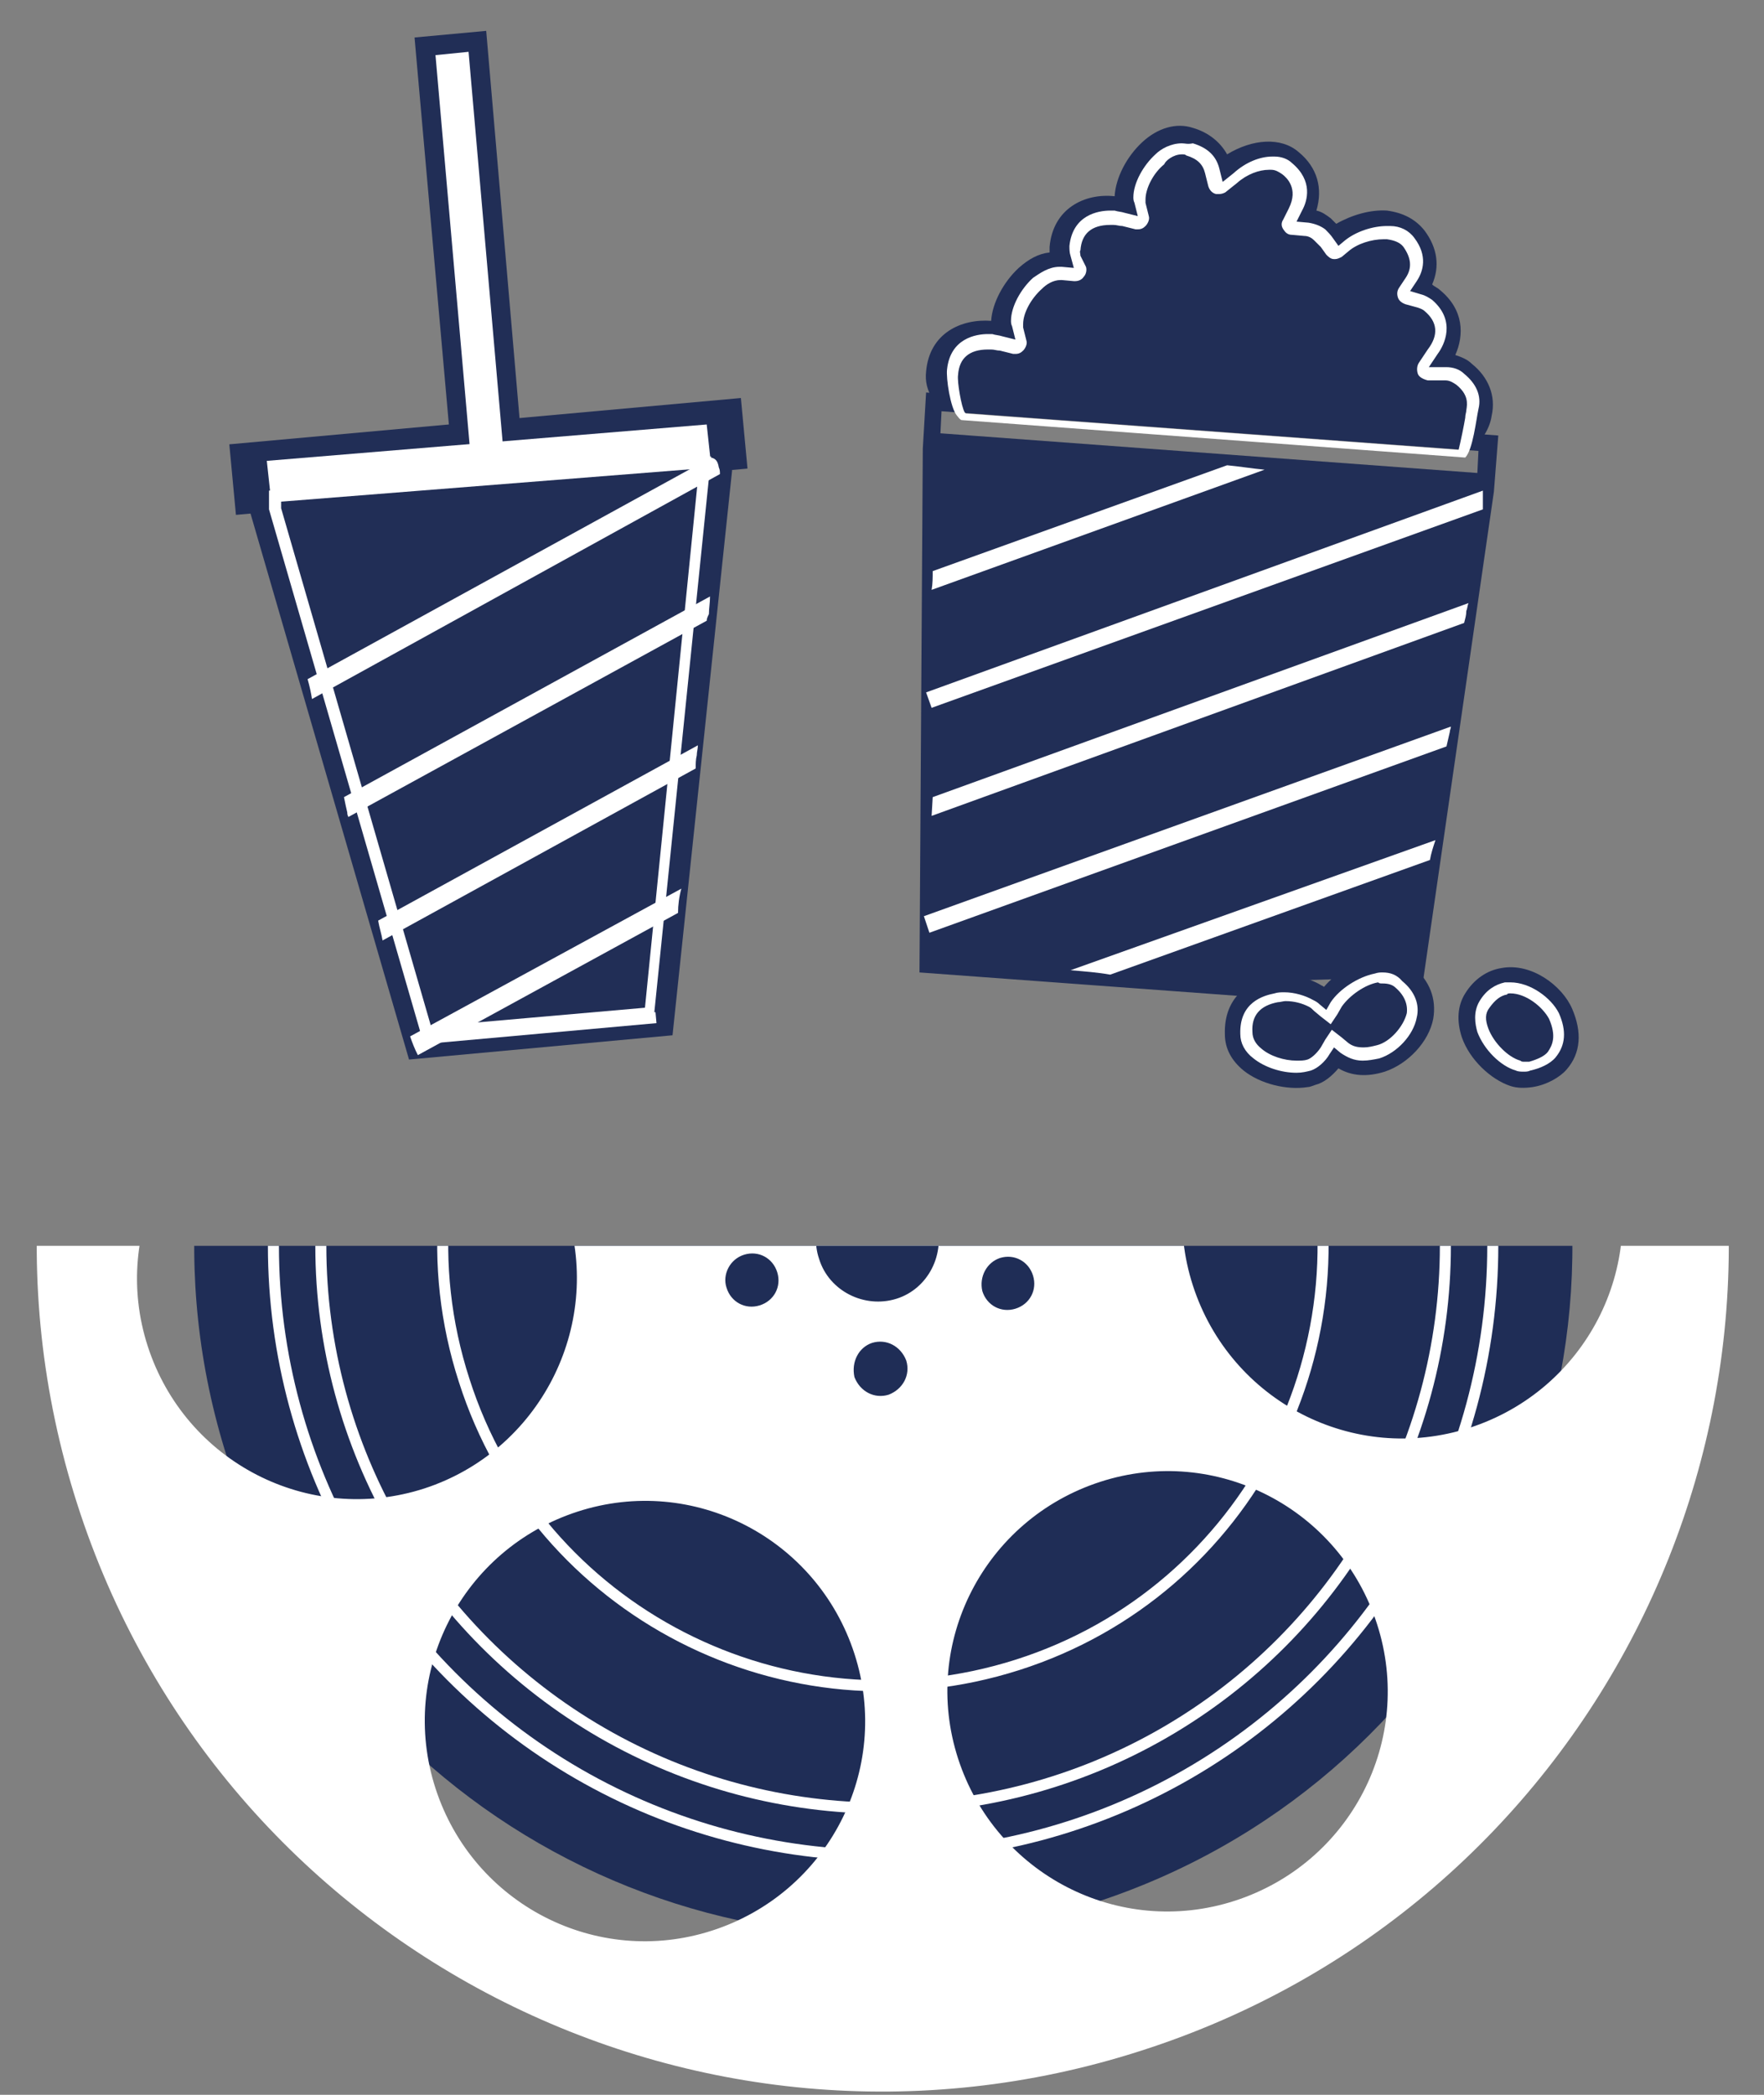 <?xml version="1.0" encoding="utf-8"?>
<!-- Generator: Adobe Illustrator 25.3.1, SVG Export Plug-In . SVG Version: 6.00 Build 0)  -->
<svg version="1.1" baseProfile="basic" id="Layer_1"
	 xmlns="http://www.w3.org/2000/svg" xmlns:xlink="http://www.w3.org/1999/xlink" x="0px" y="0px" viewBox="0 0 160 190"
	 xml:space="preserve">
<rect x="0" y="0" width="160" height="190" fill="#808080" stroke="none"/>
<g>
	<g>
		<g>
			<g>
				<g>
					<defs>
						<rect id="SVGID_1_" y="113" width="159.9" height="77"/>
					</defs>
					<clipPath id="SVGID_2_">
						<use xlink:href="#SVGID_1_"  overflow="visible"/>
					</clipPath>
					<g id="Group_3408" clip-path="url(#SVGID_2_)">
						<path id="Path_3404" fill="#1F2D56" d="M61,53.5C93.9,43,129,61.1,139.6,94s-7.6,68-40.4,78.6c-32.9,10.5-68-7.6-78.6-40.4
							C10.1,99.2,28.2,64.1,61,53.5L61,53.5"/>
						<circle id="Ellipse_5" fill="none" stroke="#FFFFFF" stroke-miterlimit="10" cx="80.1" cy="113" r="55.3"/>
						<circle id="Ellipse_6" fill="none" stroke="#FFFFFF" stroke-miterlimit="10" cx="80.1" cy="113" r="51"/>
						<path id="Path_3405" fill="none" stroke="#FFFFFF" stroke-miterlimit="10" d="M67.9,75c21-6.7,43.5,4.8,50.2,25.8
							c6.7,21-4.8,43.5-25.8,50.2s-43.5-4.8-50.2-25.8C35.3,104.2,46.9,81.7,67.9,75L67.9,75z"/>
						<path id="Path_3406" fill="#FFFFFF" d="M7,136.4c12.9,40.3,56.1,62.6,96.5,49.6c40.3-12.9,62.6-56.1,49.6-96.5S97,27,56.7,40
							l0,0C16.3,52.9-5.9,96.1,7,136.4 M39.5,162.2c-3.4-10.5,2.4-21.7,12.9-25.1c10.5-3.4,21.7,2.4,25.1,12.9
							c3.4,10.5-2.4,21.7-12.9,25.1l0,0C54.1,178.5,42.9,172.7,39.5,162.2 M124.9,147.3c3.4,10.5-2.4,21.7-12.9,25.1
							c-10.5,3.4-21.7-2.4-25.1-12.9s2.4-21.7,12.9-25.1l0,0C110.3,131,121.5,136.8,124.9,147.3 M146.2,104.4
							c3.4,10.5-2.4,21.7-12.9,25.1s-21.7-2.4-25.1-12.9s2.4-21.7,12.9-25.1C131.6,88.2,142.8,93.9,146.2,104.4L146.2,104.4
							 M38.5,135c-10.5,3.4-21.7-2.4-25.1-12.9s2.4-21.7,12.9-25.1c10.5-3.4,21.7,2.4,25.1,12.9C54.7,120.4,48.9,131.6,38.5,135
							L38.5,135 M120.2,64.7c3.4,10.5-2.4,21.7-12.9,25.1s-21.7-2.4-25.1-12.9c-3.4-10.5,2.4-21.7,12.9-25.1l0,0
							C105.7,48.5,116.9,54.2,120.2,64.7 M73,66.6c3.4,10.5-2.4,21.7-12.9,25.1C49.6,95.1,38.4,89.3,35,78.8s2.4-21.7,12.9-25.1
							C58.4,50.4,69.6,56.2,73,66.6"/>
						<path id="Path_3407" fill="#1F2D56" d="M77.9,107.2c2.9-0.9,6.1,0.7,7,3.6s-0.7,6.1-3.6,7s-6.1-0.7-7-3.6
							C73.3,111.3,75,108.1,77.9,107.2L77.9,107.2"/>
						<path id="Path_3408" fill="#1F2D56" d="M67.5,113.8c1.3-0.4,2.6,0.3,3,1.6c0.4,1.3-0.3,2.6-1.6,3c-1.3,0.4-2.6-0.3-3-1.6l0,0
							C65.5,115.6,66.2,114.2,67.5,113.8"/>
						<path id="Path_3409" fill="#1F2D56" d="M79.1,121.8c1.3-0.4,2.6,0.3,3.1,1.6c0.4,1.3-0.3,2.6-1.6,3.1
							c-1.3,0.4-2.6-0.3-3.1-1.6l0,0C77.2,123.5,77.9,122.2,79.1,121.8"/>
						<path id="Path_3410" fill="#1F2D56" d="M90.7,114.1c1.3-0.4,2.6,0.3,3,1.6c0.4,1.3-0.3,2.6-1.6,3c-1.3,0.4-2.6-0.3-3-1.6l0,0
							C88.8,115.8,89.5,114.5,90.7,114.1"/>
					</g>
				</g>
			</g>
		</g>
	</g>
</g>
<g>
	<g>
		<g>
			<path fill="#FFFFFF" d="M102.9,18.5"/>
			<path fill="#212E56" d="M132.5,39.7l1.9,0.1c0.5-0.7,0.8-1.4,0.9-2.1c0.4-1.8-0.3-3.5-1.8-4.7c-0.4-0.4-0.9-0.6-1.5-0.8
				c0.8-1.8,0.8-4.1-1.4-5.9c-0.2-0.2-0.5-0.3-0.7-0.5c0.7-1.6,0.5-3.3-0.7-4.9c-0.8-1-1.9-1.6-3.4-1.8c-1.5-0.1-3.2,0.4-4.6,1.2
				c-0.2-0.2-0.3-0.3-0.5-0.5c-0.4-0.3-0.8-0.6-1.3-0.7c0.6-2,0.1-3.9-1.6-5.3c-1.6-1.4-4.2-1.2-6.5,0.2c-0.6-1.1-1.7-2-3.1-2.4
				c-1.5-0.5-3.2,0-4.6,1.3c-1.4,1.3-2.4,3.2-2.5,4.9c-2.7-0.3-5.6,1.1-5.9,4.6c0,0.2,0,0.3,0,0.5c-1,0.1-1.9,0.6-2.8,1.4
				c-1.4,1.3-2.4,3.2-2.5,4.8c-2.7-0.2-5.6,1.1-5.9,4.6c-0.1,0.9,0.1,1.7,0.6,2.5l2.1,0.2L132.5,39.7z"/>
		</g>
		<path fill="#212E56" d="M128.3,88.6c0.3,0.3,0.5,0.6,0.7,0.9l6.5-44.9l0.4-5.1L84,35.6l-0.3,5.1l-0.3,47.5l29.9,2.2
			c0.4-0.4,0.8-0.7,1.1-1c0.2-0.1,0.3-0.3,0.5-0.4L128.3,88.6z M85.4,37.3l48.7,3.6l-0.1,2l-48.7-3.6L85.4,37.3z"/>
		<g>
			<g>
				<path fill="#212E56" d="M118.6,98.6c-1.9,0.3-4.3-0.3-5.8-1.5c-1.1-0.9-1.7-2-1.7-3.3c-0.1-3.3,2.1-4.8,4.3-5.2
					c1.6-0.3,3.2,0,4.5,0.8c0.1,0,0.1,0.1,0.2,0.1c1.1-1.3,2.9-2.4,4.5-2.7c1.4-0.2,2.7,0.1,3.6,0.9c1.5,1.3,2.1,2.9,1.8,4.7
					c-0.4,2.1-2.3,4.1-4.4,4.8c-1.6,0.5-3,0.4-4.2-0.3c-0.6,0.7-1.3,1.3-2.1,1.5C119,98.5,118.8,98.6,118.6,98.6z"/>
			</g>
			<g>
				<path fill="#212E56" d="M139,98.6C139,98.6,139,98.6,139,98.6c-0.7,0.1-1.4,0.1-2-0.1c-1.8-0.6-3.7-2.4-4.4-4.4
					c-0.5-1.5-0.4-2.9,0.3-4c0.8-1.3,2-2.1,3.3-2.3c2.7-0.5,5.5,1.6,6.4,3.7c0.9,2.1,0.8,4-0.5,5.5C141.5,97.7,140.3,98.4,139,98.6z
					"/>
			</g>
		</g>
	</g>
	<g>
		<path fill="#FFFFFF" d="M84.6,51.8c0,0.6,0,1.1-0.1,1.7l30.2-10.9c-1.1-0.1-2.3-0.3-3.4-0.4L84.6,51.8z"/>
	</g>
	<g>
		<path fill="#FFFFFF" d="M84.5,64.2l50-18c0-0.2,0-0.3,0-0.5c0-0.4,0-0.8,0-1.2L84,62.8L84.5,64.2z"/>
	</g>
	<g>
		<path fill="#FFFFFF" d="M84.5,74l48.3-17.5c0.1-0.4,0.2-0.7,0.2-1.1c0.1-0.2,0.1-0.5,0.2-0.7L84.6,72.3L84.5,74z"/>
	</g>
	<g>
		<path fill="#FFFFFF" d="M84.3,84.6l46.9-16.9c0.1-0.4,0.2-0.9,0.3-1.3c0-0.2,0.1-0.3,0.1-0.5L83.8,83.1L84.3,84.6z"/>
	</g>
	<g>
		<path fill="#FFFFFF" d="M100.7,88.4L129.7,78c0.1-0.6,0.3-1.2,0.5-1.8L97.1,88C98.3,88.1,99.6,88.2,100.7,88.4z"/>
	</g>
</g>
<g>
	<g>
		<g>
			<path fill="#212E56" d="M21.4,46.7l46.4-4.2l-0.6-6.4l-46.4,4.2L21.4,46.7z"/>
		</g>
		<g>
			<g>
				<polygon fill="#212E56" points="40.9,40.6 37.6,3.4 44.1,2.8 47.3,40 45.6,40.2 				"/>
				<g>
					<polygon fill="#FFFFFF" points="42.6,40.4 39.5,5 42.5,4.7 45.6,40.2 					"/>
				</g>
			</g>
			<g>
				<polygon fill="#212E56" points="22.6,45.3 22.7,46.5 37.1,96.1 61,93.9 66.4,42.7 66.3,41.4 				"/>
				<line fill="none" stroke="#FFFFFF" stroke-miterlimit="10" x1="59.5" y1="92.3" x2="38.4" y2="94.2"/>
			</g>
		</g>
		<g>
			<path fill="#FFFFFF" d="M24.6,45.5l39.9-3.3l-0.4-3.7l-39.9,3.3L24.6,45.5z"/>
		</g>
	</g>
	<g>
		<g>
			<path fill="#FFFFFF" d="M27.9,61.6C27.9,61.6,27.9,61.6,27.9,61.6c0.2,0.7,0.3,1.2,0.4,1.8L65.3,43c0-0.2,0-0.4-0.1-0.6
				c-0.1-0.6-0.3-0.8-0.7-0.9L27.9,61.6z"/>
		</g>
	</g>
	<g>
		<g>
			<path fill="#FFFFFF" d="M31.5,73.7c0,0.1,0,0.2,0.1,0.4l32.5-17.8c0-0.2,0.1-0.4,0.2-0.6c0-0.5,0.1-1,0.1-1.6L31.2,72.3
				C31.3,72.8,31.4,73.3,31.5,73.7z"/>
		</g>
	</g>
	<g>
		<g>
			<path fill="#FFFFFF" d="M34.7,85.3l28.4-15.6c0-0.4,0-0.8,0.1-1.2c0-0.3,0.1-0.6,0.1-0.9l-29,15.9C34.4,84.1,34.6,84.7,34.7,85.3
				z"/>
		</g>
	</g>
	<g>
		<g>
			<path fill="#FFFFFF" d="M37.9,95.7l23.6-12.9c0-0.7,0.1-1.5,0.3-2.2L37.2,94C37.4,94.6,37.6,95.1,37.9,95.7z"/>
		</g>
	</g>
	<path fill="#FFFFFF" d="M63.4,42.5l-4.9,48.9l-19.4,1.7L25.5,46.1l0-0.6L63.4,42.5 M64.5,41.4l-40.1,3.1l0,1.7l13.9,48l21-1.9
		L64.5,41.4L64.5,41.4z"/>
</g>
<path fill="#FFFFFF" d="M125.4,89.2c0.5,0,0.9,0.1,1.2,0.4c0.8,0.7,1.1,1.5,1,2.3c-0.3,1.2-1.5,2.6-2.7,2.9
	c-0.4,0.1-0.8,0.2-1.2,0.2c-0.6,0-1-0.1-1.4-0.4l-0.6-0.5l-0.9-0.7l-0.6,0.9l-0.4,0.7c-0.4,0.6-0.9,1-1.2,1.1
	c-0.3,0.1-0.6,0.1-1,0.1c-1.1,0-2.4-0.4-3.2-1.1c-0.5-0.4-0.8-0.9-0.8-1.5c-0.1-1.5,0.7-2.4,2.3-2.7c0.2,0,0.5-0.1,0.7-0.1
	c0.8,0,1.5,0.2,2.1,0.5c0.2,0.1,0.3,0.2,0.5,0.4l0.6,0.5l0.9,0.7l0.6-0.9l0.4-0.7c0.7-1,2.1-2,3.3-2.2
	C125.1,89.2,125.2,89.2,125.4,89.2L125.4,89.2 M125.4,88.2c-0.2,0-0.4,0-0.7,0.1c-1.5,0.3-3.2,1.4-4,2.6l-0.4,0.7l-0.6-0.5
	c-0.2-0.2-0.4-0.3-0.6-0.4c-0.7-0.4-1.7-0.7-2.6-0.7c-0.3,0-0.6,0-0.9,0.1c-1,0.2-3.2,0.8-3.1,3.7c0,0.8,0.4,1.6,1.2,2.2
	c1,0.8,2.5,1.3,3.9,1.3c0.5,0,0.9-0.1,1.3-0.2c0.6-0.2,1.3-0.8,1.7-1.5L121,95l0.6,0.5c0.6,0.4,1.2,0.7,2,0.7c0.5,0,1-0.1,1.5-0.2
	c1.6-0.5,3.1-2.1,3.4-3.7c0.3-1.2-0.2-2.4-1.3-3.3C126.7,88.4,126.1,88.2,125.4,88.2L125.4,88.2z"/>
<path fill="#FFFFFF" d="M137,90.1c1.4,0,2.9,1.2,3.5,2.3c0.7,1.6,0.3,2.4-0.1,3c-0.3,0.4-1,0.7-1.7,0.9c-0.1,0-0.3,0-0.4,0
	c-0.2,0-0.3,0-0.4-0.1c-1.1-0.3-2.4-1.6-2.9-2.9c-0.3-0.8-0.3-1.4,0.1-1.9c0.5-0.7,1-1.1,1.6-1.2C136.7,90.1,136.9,90.1,137,90.1
	 M137,89.1c-0.2,0-0.4,0-0.5,0c-0.9,0.2-1.7,0.7-2.3,1.7c-0.6,1-0.4,2.1-0.2,2.8c0.6,1.6,2.1,3.1,3.5,3.5c0.2,0.1,0.5,0.1,0.7,0.1
	c0.2,0,0.4,0,0.6-0.1c0,0,0,0,0,0c0.9-0.2,1.8-0.6,2.3-1.2c0.9-1.1,1-2.4,0.3-4C140.7,90.5,138.8,89.1,137,89.1L137,89.1z"/>
<g>
	<path fill="#FFFFFF" d="M107.2,14c0.2,0,0.3,0,0.4,0.1c1,0.3,1.5,0.8,1.7,1.6l0.3,1.2c0.1,0.3,0.3,0.6,0.7,0.7c0.1,0,0.2,0,0.3,0
		c0.2,0,0.5-0.1,0.6-0.2l1-0.8c0.9-0.8,2-1.2,2.9-1.2c0.1,0,0.1,0,0.2,0c0.4,0,0.7,0.2,1,0.4c0.4,0.3,1.5,1.3,0.6,3.1l-0.5,1
		c-0.2,0.3-0.2,0.6,0,0.9c0.2,0.3,0.4,0.5,0.8,0.5l1.1,0.1c0.4,0,0.7,0.2,0.9,0.4c0.2,0.2,0.4,0.4,0.6,0.6l0.5,0.7
		c0.2,0.2,0.4,0.4,0.7,0.4c0,0,0.1,0,0.1,0c0.2,0,0.4-0.1,0.6-0.2l0.6-0.5c0.8-0.7,2.1-1.1,3.2-1.1c0.1,0,0.2,0,0.3,0
		c0.7,0.1,1.2,0.3,1.5,0.7c0.7,1,0.8,1.9,0.2,2.8l-0.6,0.9c-0.2,0.3-0.2,0.6-0.1,0.9c0.1,0.3,0.4,0.5,0.7,0.6l1.1,0.3
		c0.3,0.1,0.5,0.2,0.6,0.3c1.2,1,1.3,2.2,0.3,3.5l-0.8,1.2c-0.2,0.3-0.2,0.7-0.1,1s0.5,0.5,0.9,0.6l1.6,0c0.4,0,0.7,0.2,1,0.4
		c1.1,0.9,1,1.7,0.9,2.3c0,0.2-0.1,0.4-0.1,0.7c-0.1,0.6-0.4,2.1-0.6,2.9l-44.7-3.3c0,0,0,0-0.1-0.1c-0.3-0.5-0.7-2.8-0.6-3.4
		c0.1-1.5,1-2.3,2.7-2.3c0.1,0,0.2,0,0.3,0c0.3,0,0.5,0.1,0.8,0.1l1.2,0.3c0.1,0,0.2,0,0.2,0c0.3,0,0.5-0.1,0.7-0.3
		c0.2-0.2,0.4-0.6,0.3-0.9l-0.3-1.2c0-0.2,0-0.3,0-0.3c0-1,0.7-2.3,1.7-3.2c0.4-0.4,1-0.8,1.7-0.8c0,0,0.1,0,0.1,0l1.1,0.1
		c0,0,0.1,0,0.1,0c0.3,0,0.6-0.1,0.8-0.4c0.2-0.2,0.3-0.6,0.2-0.9L98,23.2c0-0.2-0.1-0.4,0-0.5c0.1-1.5,1-2.3,2.7-2.3
		c0.1,0,0.2,0,0.3,0c0.3,0,0.5,0.1,0.8,0.1l1.2,0.3c0.1,0,0.2,0,0.2,0c0.3,0,0.5-0.1,0.7-0.3c0.2-0.2,0.4-0.6,0.3-0.9l-0.3-1.2
		c0-0.2,0-0.3,0-0.3c0-1,0.7-2.4,1.7-3.2C105.7,14.6,106.4,14,107.2,14 M107.2,13c-1,0-1.9,0.5-2.4,1c-1.1,1-2,2.6-2,3.9
		c0,0.1,0,0.3,0.1,0.5l0.3,1.2l-1.2-0.3c-0.3-0.1-0.6-0.1-0.9-0.2c-0.1,0-0.2,0-0.4,0c-1.1,0-3.4,0.4-3.7,3.2c0,0.3,0,0.6,0.1,0.9
		l0.3,1.1l-1.1-0.1l0,0c-0.1,0-0.1,0-0.2,0c-1,0-1.8,0.6-2.4,1c-1.1,1-2,2.6-2,3.9c0,0.1,0,0.3,0.1,0.5l0.3,1.2l-1.2-0.3
		c-0.3-0.1-0.6-0.1-0.9-0.2c-0.1,0-0.2,0-0.4,0c-1.1,0-3.4,0.4-3.7,3.2c-0.1,0.8,0.3,3.5,0.9,4.2c0.1,0.1,0.2,0.3,0.4,0.4l45.7,3.4
		c0.7-0.7,1-3.5,1.2-4.4c0.3-1.2-0.2-2.3-1.3-3.2c-0.4-0.4-1-0.6-1.6-0.6l-1.6,0l0.8-1.2c0.6-0.8,1.7-3-0.5-4.9
		c-0.3-0.2-0.6-0.4-1-0.5l-1-0.3l0.6-0.9c0.6-0.9,1-2.3-0.2-3.9c-0.5-0.7-1.3-1.1-2.2-1.1c-0.1,0-0.2,0-0.3,0
		c-1.3,0-2.8,0.5-3.8,1.3l-0.6,0.5l-0.5-0.7c-0.2-0.3-0.5-0.6-0.7-0.8c-0.4-0.3-0.9-0.5-1.5-0.6l-1.1-0.1l0.5-1
		c0.5-0.9,1-2.7-0.9-4.3c-0.4-0.4-1-0.6-1.6-0.6c-0.1,0-0.2,0-0.2,0c-1.1,0-2.4,0.5-3.5,1.5l-1,0.8l-0.3-1.2
		c-0.3-1.2-1.1-1.9-2.4-2.3C107.7,13.1,107.5,13,107.2,13L107.2,13z"/>
</g>
</svg>

